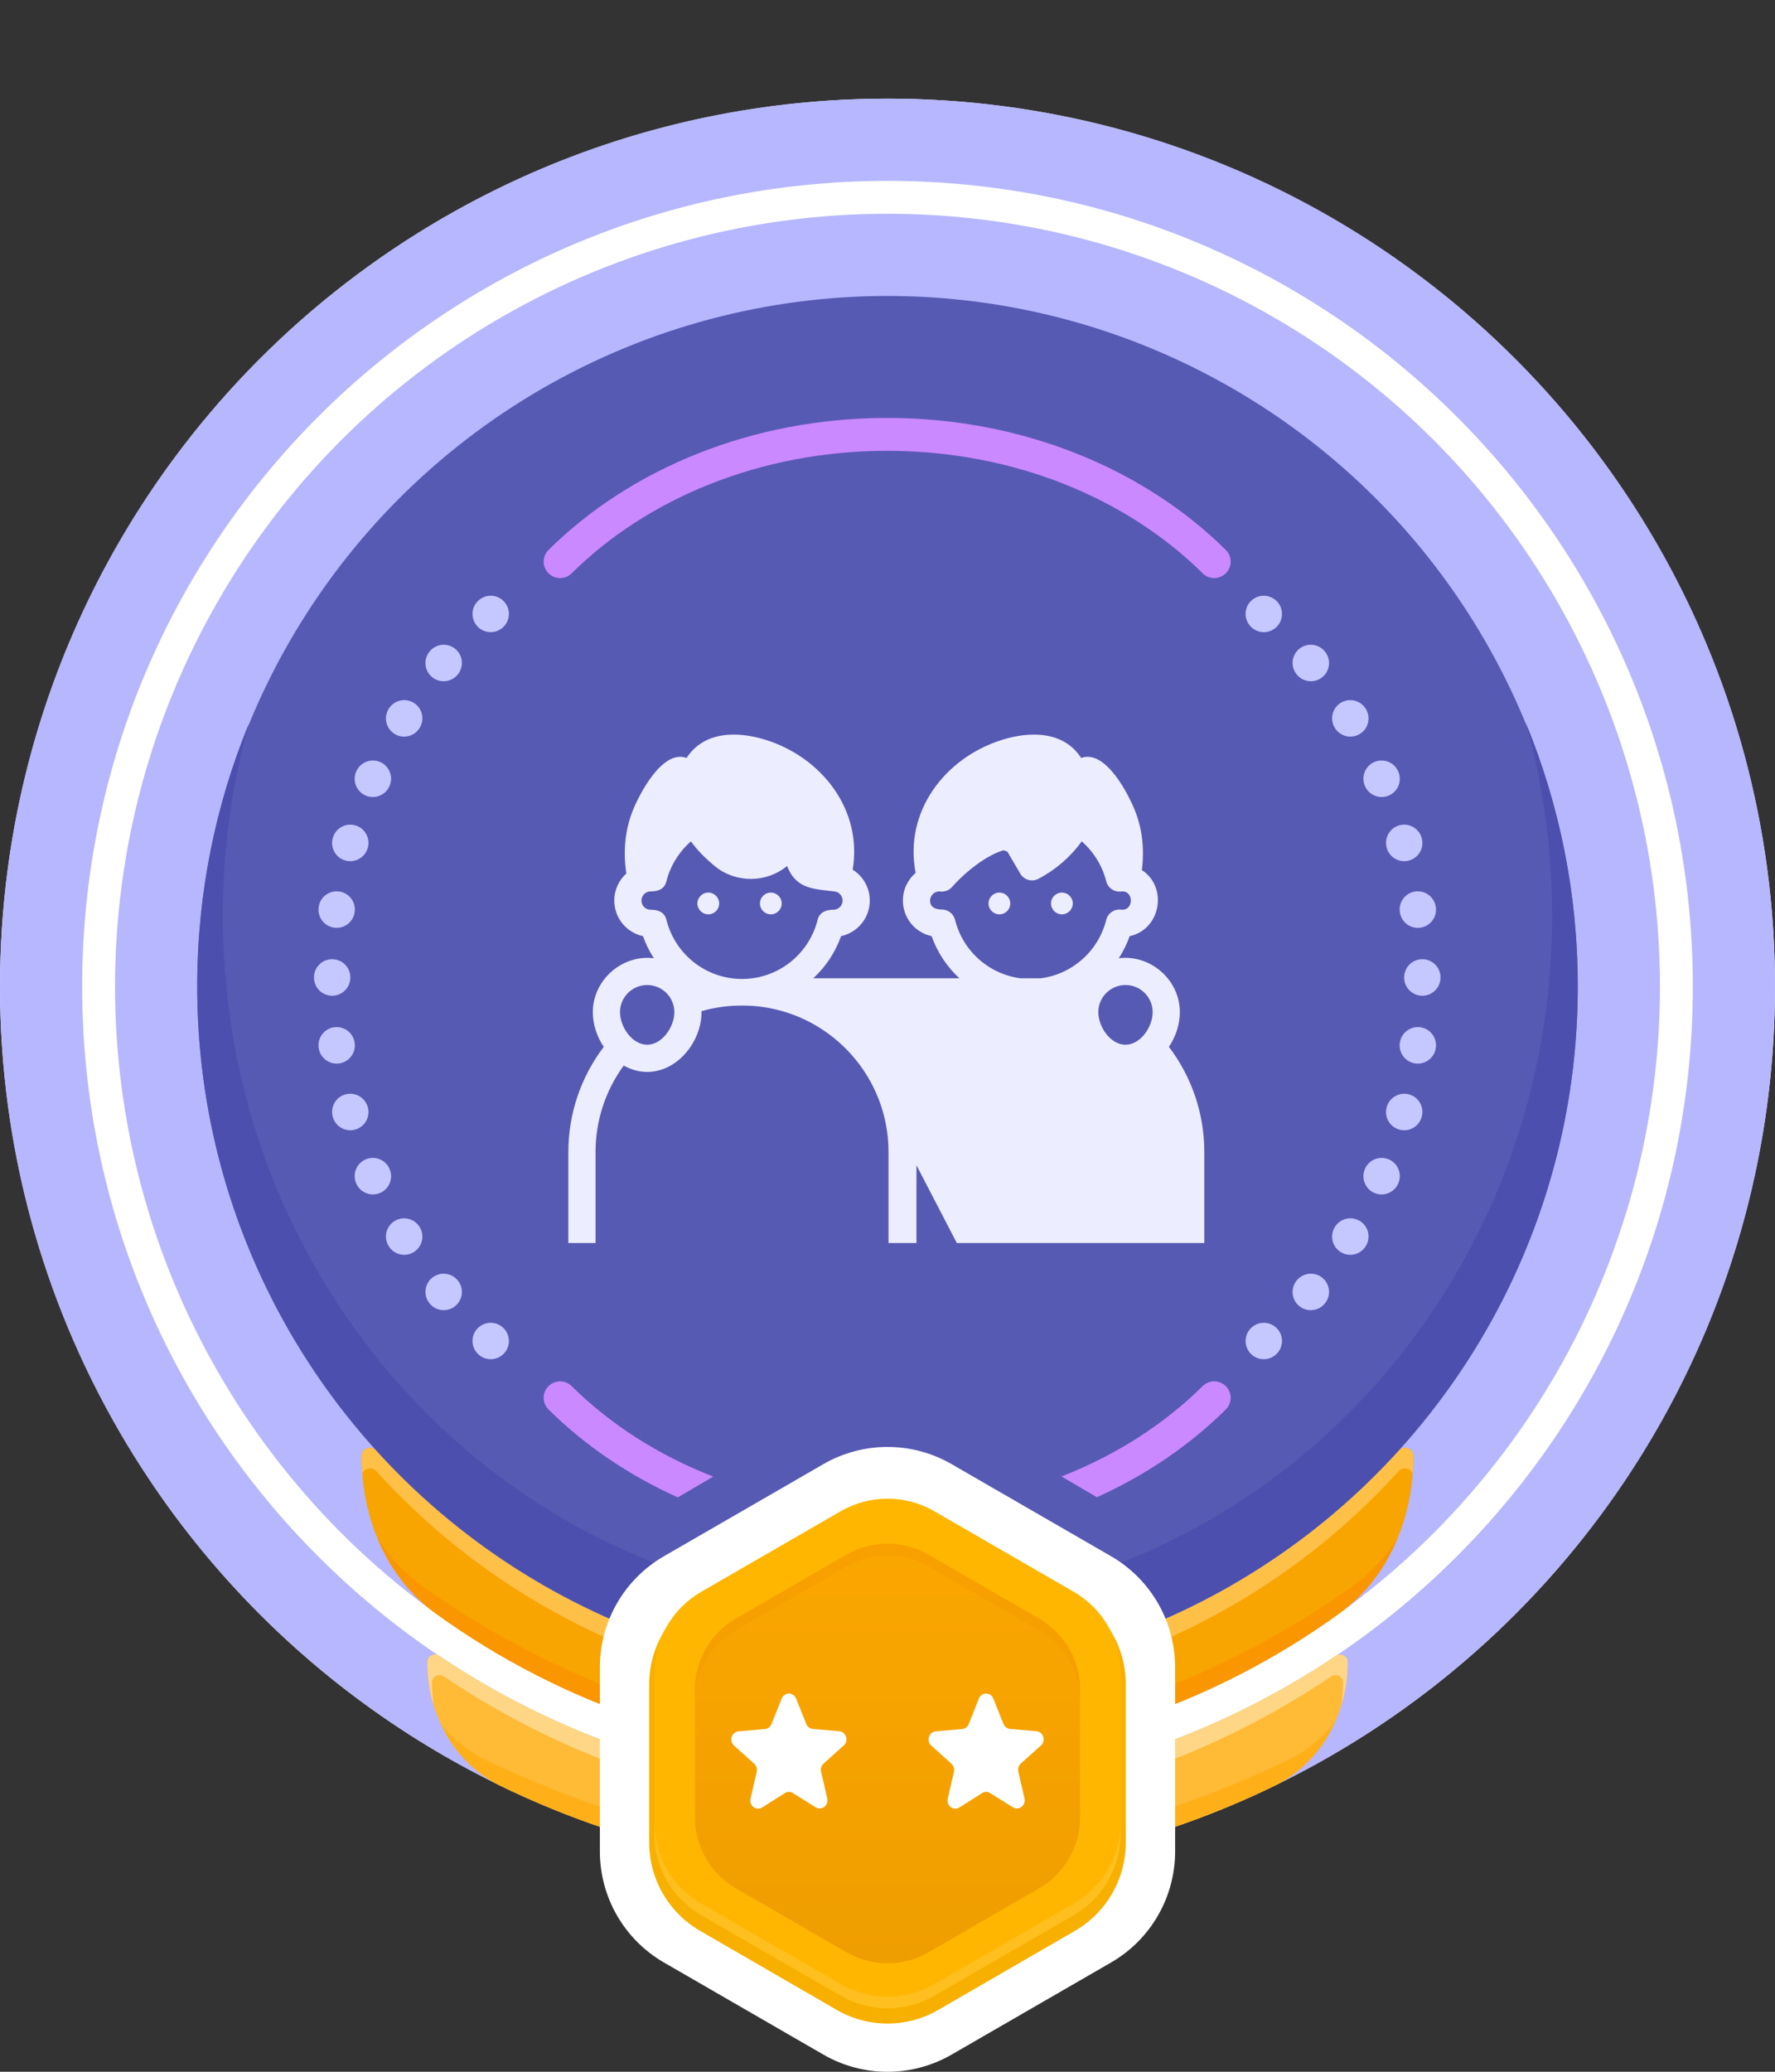 <svg width="108" height="126" viewBox="0 0 108 126" fill="none" xmlns="http://www.w3.org/2000/svg">
<rect x="0" y="0" width="108" height="126" fill="#333333" stroke="none"/>
<circle cx="54" cy="60" r="54" fill="white"/>
<path fill-rule="evenodd" clip-rule="evenodd" d="M54 114C83.823 114 108 89.823 108 60C108 30.177 83.823 6 54 6C24.177 6 0 30.177 0 60C0 89.823 24.177 114 54 114ZM54 109C81.062 109 103 87.062 103 60C103 32.938 81.062 11 54 11C26.938 11 5 32.938 5 60C5 87.062 26.938 109 54 109Z" fill="#B6B7FF"/>
<circle cx="54" cy="60" r="47" fill="#B6B7FF"/>
<path d="M82 101.086C82 100.719 81.587 100.504 81.283 100.708C73.485 105.945 64.1 109 54 109C43.901 109 34.515 105.944 26.717 100.707C26.413 100.503 26 100.719 26 101.085C26 104.25 27.627 107.239 30.475 108.62C37.586 112.067 45.567 114 54 114C62.433 114 70.414 112.067 77.525 108.62C80.373 107.239 82 104.251 82 101.086Z" fill="#FFBA36"/>
<path d="M26.794 104.794C27.503 105.711 28.412 106.473 29.5 107C36.611 110.447 45.567 113 54 113C62.433 113 71.338 110.447 78.449 107C79.601 106.441 80.554 105.619 81.28 104.628C80.543 106.34 79.261 107.779 77.525 108.62C70.414 112.067 62.433 114 54 114C45.567 114 37.586 112.067 30.475 108.62C28.796 107.806 27.541 106.433 26.794 104.794Z" fill="#FFB019"/>
<path d="M81.283 100.708C81.587 100.504 82 100.719 82 101.086C82 101.99 81.867 102.879 81.611 103.721C81.681 103.266 81.716 102.803 81.716 102.335C81.716 101.969 81.304 101.753 81 101.957C73.202 107.194 64.099 110.25 54 110.25C43.901 110.25 34.798 107.194 27 101.957C26.696 101.753 26.283 101.969 26.283 102.335C26.283 102.802 26.319 103.265 26.388 103.719C26.133 102.878 26 101.989 26 101.085C26 100.719 26.413 100.503 26.717 100.707C34.515 105.944 43.901 109 54 109C64.1 109 73.485 105.945 81.283 100.708Z" fill="#FFD686"/>
<path d="M86 88.56C86 88.096 85.417 87.879 85.105 88.222C77.422 96.686 66.331 102 54 102C41.669 102 30.578 96.686 22.895 88.222C22.583 87.879 22 88.096 22 88.56C22 92.3 23.498 95.953 26.531 98.142C34.257 103.716 43.745 107 54 107C64.255 107 73.743 103.716 81.469 98.142C84.502 95.953 86 92.3 86 88.56Z" fill="#F8A401"/>
<path d="M22.975 93.58C23.668 94.671 24.554 95.638 25.637 96.419C33.363 101.993 43.745 106 54 106C64.255 106 74.638 101.993 82.364 96.419C83.446 95.639 84.332 94.672 85.025 93.582C84.275 95.38 83.092 96.971 81.469 98.141C73.743 103.716 64.255 107 54 107C43.745 107 34.257 103.716 26.531 98.141C24.908 96.97 23.724 95.379 22.975 93.58Z" fill="#FA9600"/>
<path d="M85.105 88.222C85.417 87.879 86 88.096 86 88.56C86 88.911 85.987 89.262 85.96 89.611C85.824 89.292 85.368 89.183 85.105 89.472C77.422 97.936 66.331 103.25 54 103.25C41.669 103.25 30.578 97.936 22.895 89.472C22.632 89.183 22.176 89.291 22.04 89.611C22.013 89.262 22 88.911 22 88.56C22 88.096 22.583 87.879 22.895 88.222C30.578 96.686 41.669 102 54 102C66.331 102 77.422 96.686 85.105 88.222Z" fill="#FFC047"/>
<circle cx="54" cy="60" r="42" fill="#575AB3"/>
<path d="M54 97.698C76.337 97.698 94.444 78.893 94.444 55.697C94.444 51.638 93.89 47.713 92.855 44C94.882 48.925 96 54.319 96 59.975C96 83.171 77.196 101.975 54 101.975C30.804 101.975 12 83.171 12 59.975C12 54.319 13.118 48.925 15.145 44C14.11 47.713 13.556 51.638 13.556 55.697C13.556 78.893 31.663 97.698 54 97.698Z" fill="#4C4FAD"/>
<path d="M50.1 89.045C52.514 87.652 55.486 87.652 57.9 89.045L67.6 94.646C70.013 96.039 71.5 98.614 71.5 101.4V112.601C71.5 115.388 70.013 117.963 67.6 119.356L57.9 124.957C55.486 126.35 52.514 126.35 50.1 124.957L40.4 119.356C37.986 117.963 36.5 115.388 36.5 112.601V101.4C36.5 98.614 37.986 96.039 40.4 94.646L50.1 89.045Z" fill="white"/>
<path d="M50.908 92.262C52.821 91.155 55.179 91.155 57.092 92.262L65.408 97.073C67.321 98.18 68.5 100.226 68.5 102.439V112.061C68.5 114.275 67.321 116.321 65.408 117.427L57.092 122.238C55.179 123.345 52.821 123.345 50.908 122.238L42.592 117.427C40.679 116.321 39.5 114.275 39.5 112.061V102.439C39.5 100.226 40.679 98.18 42.592 97.073L50.908 92.262Z" fill="#F7B000"/>
<path d="M51.151 91.91C52.914 90.893 55.086 90.893 56.848 91.91L65.335 96.811C67.098 97.828 68.184 99.709 68.184 101.744V111.544C68.184 113.579 67.098 115.46 65.335 116.478L56.848 121.378C55.086 122.395 52.914 122.395 51.151 121.378L42.664 116.478C40.902 115.46 39.816 113.579 39.816 111.544V101.744C39.816 99.709 40.902 97.828 42.664 96.811L51.151 91.91Z" fill="#FFB600"/>
<path opacity="0.5" d="M39.816 110.832V111.544C39.816 113.579 40.902 115.46 42.664 116.478L51.151 121.378C52.914 122.395 55.086 122.395 56.848 121.378L65.335 116.478C67.098 115.46 68.184 113.579 68.184 111.544V110.832C68.184 112.867 67.098 114.748 65.335 115.766L56.848 120.666C55.086 121.683 52.914 121.683 51.151 120.666L42.664 115.766C40.902 114.748 39.816 112.867 39.816 110.832Z" fill="#FFC83D"/>
<path d="M51.508 94.553C53.05 93.663 54.95 93.663 56.493 94.553L63.225 98.44C64.767 99.331 65.718 100.976 65.718 102.757V110.531C65.718 112.312 64.767 113.958 63.225 114.848L56.493 118.735C54.95 119.625 53.05 119.625 51.508 118.735L44.776 114.848C43.233 113.958 42.283 112.312 42.283 110.531V102.757C42.283 100.976 43.233 99.331 44.776 98.44L51.508 94.553Z" fill="url(#paint0_linear_115_7310)"/>
<path opacity="0.7" d="M56.493 94.553C54.95 93.663 53.05 93.663 51.508 94.553L44.776 98.44C43.233 99.331 42.283 100.976 42.283 102.757V103.469C42.283 101.688 43.233 100.043 44.776 99.152L51.508 95.265C53.05 94.375 54.95 94.375 56.493 95.265L63.225 99.152C64.767 100.043 65.718 101.688 65.718 103.469V102.757C65.718 100.976 64.767 99.331 63.225 98.44L56.493 94.553Z" fill="#F69E00"/>
<path d="M50.112 107.255L51.336 106.156C51.653 105.872 51.483 105.326 51.063 105.288L49.456 105.149C49.279 105.134 49.124 105.019 49.058 104.85L48.439 103.305C48.276 102.898 47.724 102.898 47.561 103.305L46.942 104.857C46.876 105.026 46.721 105.142 46.544 105.157L44.937 105.295C44.517 105.334 44.347 105.879 44.664 106.164L45.888 107.262C46.021 107.385 46.08 107.57 46.043 107.754L45.667 109.391C45.571 109.821 46.013 110.151 46.374 109.928L47.753 109.053C47.908 108.953 48.092 108.953 48.247 109.053L49.626 109.913C49.987 110.144 50.429 109.806 50.333 109.375L49.957 107.739C49.92 107.562 49.979 107.378 50.112 107.255Z" fill="white"/>
<path d="M62.112 107.255L63.336 106.156C63.653 105.872 63.483 105.326 63.063 105.288L61.456 105.149C61.279 105.134 61.124 105.019 61.058 104.85L60.439 103.305C60.276 102.898 59.724 102.898 59.561 103.305L58.942 104.857C58.876 105.026 58.721 105.142 58.544 105.157L56.937 105.295C56.517 105.334 56.347 105.879 56.664 106.164L57.888 107.262C58.021 107.385 58.08 107.57 58.043 107.754L57.667 109.391C57.571 109.821 58.013 110.151 58.374 109.928L59.753 109.053C59.908 108.953 60.092 108.953 60.247 109.053L61.626 109.913C61.987 110.144 62.429 109.806 62.333 109.375L61.957 107.739C61.92 107.562 61.979 107.378 62.112 107.255Z" fill="white"/>
<path fill-rule="evenodd" clip-rule="evenodd" d="M21.316 59.452C21.316 60.063 20.821 60.558 20.21 60.558C19.6 60.558 19.105 60.063 19.105 59.453V59.442C19.105 58.831 19.6 58.336 20.21 58.337C20.821 58.337 21.316 58.832 21.316 59.442V59.452ZM20.337 56.42C19.732 56.338 19.307 55.782 19.388 55.177L19.39 55.166C19.471 54.561 20.028 54.137 20.633 54.218C21.238 54.299 21.663 54.856 21.581 55.461L21.58 55.471C21.499 56.076 20.942 56.501 20.337 56.42ZM20.337 62.475C20.942 62.394 21.499 62.819 21.58 63.424L21.581 63.434C21.663 64.039 21.238 64.595 20.633 64.677C20.028 64.758 19.471 64.333 19.39 63.728L19.388 63.718C19.307 63.112 19.732 62.556 20.337 62.475ZM21.017 66.559C21.605 66.397 22.214 66.742 22.377 67.33L22.38 67.34C22.542 67.928 22.197 68.537 21.609 68.7C21.02 68.863 20.411 68.518 20.248 67.93L20.246 67.919C20.083 67.331 20.428 66.722 21.017 66.559ZM21.017 52.335C20.428 52.173 20.083 51.564 20.246 50.975L20.248 50.965C20.411 50.377 21.02 50.031 21.609 50.194C22.197 50.357 22.542 50.966 22.38 51.555L22.377 51.564C22.214 52.153 21.605 52.498 21.017 52.335ZM22.247 70.512C22.808 70.27 23.458 70.528 23.701 71.088L23.704 71.097C23.947 71.658 23.689 72.309 23.129 72.551C22.569 72.794 21.918 72.536 21.675 71.976L21.671 71.966C21.429 71.405 21.687 70.755 22.247 70.512ZM22.247 48.382C21.687 48.14 21.429 47.489 21.671 46.929L21.675 46.919C21.918 46.358 22.569 46.101 23.129 46.343C23.689 46.586 23.947 47.237 23.704 47.797L23.701 47.806C23.458 48.367 22.808 48.624 22.247 48.382ZM24.013 44.638C23.492 44.319 23.327 43.639 23.646 43.118L23.651 43.109C23.97 42.588 24.65 42.424 25.171 42.742C25.692 43.061 25.856 43.741 25.538 44.262L25.532 44.271C25.214 44.792 24.534 44.956 24.013 44.638ZM24.013 74.257C24.534 73.939 25.214 74.103 25.532 74.624L25.538 74.632C25.856 75.153 25.692 75.834 25.171 76.152C24.65 76.471 23.97 76.307 23.651 75.786L23.646 75.777C23.327 75.256 23.492 74.575 24.013 74.257ZM26.287 41.178C25.817 40.789 25.751 40.092 26.14 39.621L26.147 39.613C26.537 39.143 27.233 39.077 27.704 39.467C28.174 39.856 28.239 40.553 27.85 41.023L27.843 41.031C27.454 41.502 26.757 41.567 26.287 41.178ZM26.287 77.717C26.757 77.327 27.454 77.393 27.843 77.863L27.85 77.871C28.239 78.341 28.174 79.038 27.704 79.428C27.233 79.817 26.537 79.752 26.147 79.281L26.14 79.273C25.751 78.803 25.817 78.106 26.287 77.717ZM29.033 38.08C28.624 37.626 28.661 36.927 29.115 36.518L29.119 36.515C29.573 36.106 30.272 36.143 30.68 36.597C31.089 37.051 31.052 37.75 30.598 38.158L30.594 38.162C30.14 38.57 29.441 38.533 29.033 38.08ZM29.033 80.815C29.441 80.361 30.14 80.324 30.594 80.733L30.598 80.736C31.052 81.145 31.089 81.844 30.68 82.298C30.272 82.751 29.573 82.788 29.119 82.38L29.115 82.376C28.661 81.968 28.624 81.269 29.033 80.815Z" fill="#C5C7FF"/>
<path fill-rule="evenodd" clip-rule="evenodd" d="M85.436 59.452C85.436 60.063 85.931 60.558 86.542 60.558C87.152 60.558 87.647 60.063 87.647 59.453V59.442C87.647 58.831 87.152 58.336 86.542 58.337C85.931 58.337 85.436 58.832 85.436 59.442V59.452ZM86.415 56.42C87.02 56.338 87.445 55.782 87.364 55.177L87.362 55.166C87.281 54.561 86.724 54.137 86.119 54.218C85.514 54.299 85.09 54.856 85.171 55.461L85.172 55.471C85.253 56.076 85.81 56.501 86.415 56.42ZM86.415 62.475C85.81 62.394 85.253 62.819 85.172 63.424L85.171 63.434C85.09 64.039 85.514 64.595 86.119 64.677C86.724 64.758 87.281 64.333 87.362 63.728L87.364 63.718C87.445 63.112 87.02 62.556 86.415 62.475ZM85.735 66.559C85.147 66.397 84.538 66.742 84.375 67.33L84.373 67.34C84.21 67.928 84.555 68.537 85.143 68.7C85.732 68.863 86.341 68.518 86.504 67.93L86.506 67.919C86.669 67.331 86.324 66.722 85.735 66.559ZM85.735 52.335C86.324 52.173 86.669 51.564 86.506 50.975L86.504 50.965C86.341 50.377 85.732 50.031 85.143 50.194C84.555 50.357 84.21 50.966 84.373 51.555L84.375 51.564C84.538 52.153 85.147 52.498 85.735 52.335ZM84.505 70.512C83.944 70.27 83.294 70.528 83.051 71.088L83.047 71.097C82.805 71.658 83.063 72.309 83.623 72.551C84.183 72.794 84.834 72.536 85.077 71.976L85.081 71.966C85.323 71.405 85.065 70.755 84.505 70.512ZM84.505 48.382C85.065 48.14 85.323 47.489 85.081 46.929L85.077 46.919C84.834 46.358 84.183 46.101 83.623 46.343C83.063 46.586 82.805 47.237 83.047 47.797L83.051 47.806C83.294 48.367 83.944 48.624 84.505 48.382ZM82.739 44.638C83.26 44.319 83.425 43.639 83.106 43.118L83.101 43.109C82.782 42.588 82.102 42.424 81.581 42.742C81.06 43.061 80.896 43.741 81.214 44.262L81.219 44.271C81.538 44.792 82.218 44.956 82.739 44.638ZM82.739 74.257C82.218 73.939 81.538 74.103 81.219 74.624L81.214 74.632C80.896 75.153 81.06 75.834 81.581 76.152C82.102 76.471 82.782 76.307 83.101 75.786L83.106 75.777C83.425 75.256 83.26 74.575 82.739 74.257ZM80.465 41.178C80.935 40.789 81.001 40.092 80.612 39.621L80.605 39.613C80.216 39.143 79.519 39.077 79.048 39.467C78.578 39.856 78.513 40.553 78.902 41.023L78.909 41.031C79.298 41.502 79.995 41.567 80.465 41.178ZM80.465 77.717C79.995 77.327 79.298 77.393 78.909 77.863L78.902 77.871C78.513 78.341 78.578 79.038 79.048 79.428C79.519 79.817 80.216 79.752 80.605 79.281L80.612 79.273C81.001 78.803 80.935 78.106 80.465 77.717ZM77.719 38.08C78.128 37.626 78.091 36.927 77.637 36.518L77.633 36.515C77.179 36.106 76.48 36.143 76.072 36.597C75.663 37.051 75.7 37.75 76.154 38.158L76.158 38.162C76.612 38.57 77.311 38.533 77.719 38.08ZM77.719 80.815C77.311 80.361 76.612 80.324 76.158 80.733L76.154 80.736C75.7 81.145 75.663 81.844 76.072 82.298C76.48 82.751 77.179 82.788 77.633 82.38L77.637 82.376C78.091 81.968 78.128 81.269 77.719 80.815Z" fill="#C5C7FF"/>
<path fill-rule="evenodd" clip-rule="evenodd" d="M53.98 27.418C61.712 27.418 68.595 30.331 73.176 34.867C73.568 35.256 74.201 35.253 74.59 34.86C74.979 34.468 74.975 33.835 74.583 33.446C69.603 28.515 62.204 25.418 53.98 25.418C45.755 25.418 38.356 28.515 33.376 33.446C32.984 33.835 32.981 34.468 33.37 34.86C33.758 35.253 34.391 35.256 34.784 34.867C39.364 30.331 46.247 27.418 53.98 27.418Z" fill="#CB89FF"/>
<path d="M64.585 89.795L66.743 91.057C69.734 89.705 72.392 87.891 74.583 85.722C74.975 85.333 74.978 84.7 74.59 84.308C74.201 83.915 73.568 83.912 73.175 84.301C70.844 86.609 67.917 88.497 64.585 89.795Z" fill="#CB89FF"/>
<path d="M43.397 89.804L41.239 91.067C38.238 89.714 35.572 87.896 33.376 85.722C32.983 85.333 32.98 84.7 33.369 84.308C33.758 83.915 34.391 83.912 34.783 84.301C37.12 86.615 40.056 88.506 43.397 89.804Z" fill="#CB89FF"/>
<path d="M43.758 54.947C43.758 55.312 43.462 55.608 43.096 55.608C42.731 55.608 42.435 55.312 42.435 54.947C42.435 54.582 42.731 54.285 43.096 54.285C43.462 54.285 43.758 54.582 43.758 54.947Z" fill="#ECEDFF"/>
<path d="M46.9 55.608C47.266 55.608 47.562 55.312 47.562 54.947C47.562 54.582 47.266 54.285 46.9 54.285C46.535 54.285 46.239 54.582 46.239 54.947C46.239 55.312 46.535 55.608 46.9 55.608Z" fill="#ECEDFF"/>
<path d="M60.808 55.608C61.173 55.608 61.469 55.312 61.469 54.947C61.469 54.582 61.173 54.285 60.808 54.285C60.443 54.285 60.147 54.582 60.147 54.947C60.147 55.312 60.443 55.608 60.808 55.608Z" fill="#ECEDFF"/>
<path d="M65.273 54.947C65.273 55.312 64.976 55.608 64.611 55.608C64.246 55.608 63.95 55.312 63.95 54.947C63.95 54.582 64.246 54.285 64.611 54.285C64.976 54.285 65.273 54.582 65.273 54.947Z" fill="#ECEDFF"/>
<path fill-rule="evenodd" clip-rule="evenodd" d="M71.122 63.667C71.548 63.035 71.788 62.286 71.788 61.557C71.788 59.599 70.013 58.038 68.072 58.278C68.341 57.863 68.566 57.413 68.736 56.933C70.617 56.535 71.081 53.964 69.477 52.916C69.635 51.659 69.507 50.474 69.091 49.388C68.701 48.367 67.281 45.547 65.783 46.097C64.716 44.449 62.665 44.464 60.967 44.997C57.486 46.089 54.991 49.366 55.712 53.087C55.238 53.493 54.937 54.096 54.937 54.77C54.937 55.833 55.687 56.722 56.683 56.933C57.038 57.933 57.626 58.806 58.375 59.497H49.483C50.232 58.806 50.82 57.933 51.175 56.933C52.171 56.722 52.922 55.833 52.922 54.77C52.922 53.978 52.505 53.283 51.881 52.892C52.492 49.246 49.992 46.063 46.591 44.997C44.895 44.464 42.843 44.448 41.775 46.097C40.287 45.551 38.858 48.366 38.467 49.388C38.028 50.535 37.909 51.789 38.11 53.124C37.66 53.529 37.376 54.117 37.376 54.77C37.376 55.833 38.126 56.722 39.122 56.933C39.292 57.413 39.516 57.863 39.785 58.278C37.851 58.039 36.07 59.603 36.07 61.557C36.07 62.286 36.31 63.035 36.736 63.668C35.343 65.499 34.582 67.741 34.582 70.055V75.598H36.236V70.055C36.236 68.161 36.839 66.325 37.948 64.807L37.951 64.807C38.397 65.057 38.886 65.192 39.377 65.192C41.256 65.192 42.72 63.286 42.684 61.496C43.111 61.373 43.546 61.284 43.988 61.227C44.717 61.132 45.584 61.132 46.316 61.228C50.681 61.801 54.062 65.541 54.062 70.055V75.598H55.763V70.869L58.218 75.598H73.276V70.055C73.276 67.74 72.516 65.498 71.122 63.667ZM39.377 63.538C38.461 63.538 37.724 62.454 37.724 61.557C37.724 60.646 38.466 59.906 39.377 59.906C40.289 59.906 41.031 60.646 41.031 61.557C41.031 62.454 40.293 63.538 39.377 63.538ZM45.149 59.539C42.972 59.539 41.08 58.059 40.548 55.941C40.424 55.446 40.011 55.327 39.577 55.327C39.275 55.327 39.029 55.077 39.029 54.77C39.029 54.468 39.279 54.213 39.577 54.213C40 54.213 40.419 54.111 40.548 53.599C40.784 52.658 41.313 51.806 42.041 51.169C42.412 51.687 42.904 52.196 43.513 52.69C44.772 53.718 46.632 53.706 47.888 52.669C48.394 53.947 49.31 54.05 50.384 54.17C50.527 54.187 50.672 54.203 50.82 54.222C51.074 54.27 51.268 54.497 51.268 54.77C51.268 55.077 51.022 55.327 50.721 55.327C50.287 55.327 49.869 55.463 49.749 55.941C49.217 58.059 47.325 59.539 45.149 59.539ZM63.289 59.503C63.258 59.499 63.226 59.497 63.193 59.497H62.086C60.179 59.246 58.589 57.854 58.109 55.941C58.015 55.569 57.682 55.315 57.307 55.315C56.965 55.315 56.59 55.203 56.59 54.77C56.59 54.447 56.889 54.179 57.204 54.218C57.479 54.252 57.754 54.146 57.934 53.936C58.363 53.436 59.716 52.119 61.059 51.709L61.297 51.798L62.081 53.135C62.302 53.513 62.781 53.652 63.171 53.452C64.202 52.922 65.143 52.112 65.817 51.168C66.542 51.803 67.075 52.663 67.31 53.599C67.412 54.004 67.801 54.27 68.214 54.218C69.004 54.12 69.005 55.418 68.213 55.321C67.8 55.27 67.412 55.536 67.31 55.941C66.826 57.869 65.215 59.267 63.289 59.503ZM66.827 61.557C66.827 60.646 67.569 59.906 68.481 59.906C69.392 59.906 70.134 60.646 70.134 61.557C70.134 62.454 69.397 63.538 68.481 63.538C67.564 63.538 66.827 62.454 66.827 61.557Z" fill="#ECEDFF"/>
<defs>
<linearGradient id="paint0_linear_115_7310" x1="54" y1="93.885" x2="54" y2="119.403" gradientUnits="userSpaceOnUse">
<stop stop-color="#FBA600"/>
<stop offset="1" stop-color="#EF9E00"/>
</linearGradient>
</defs>
</svg>
